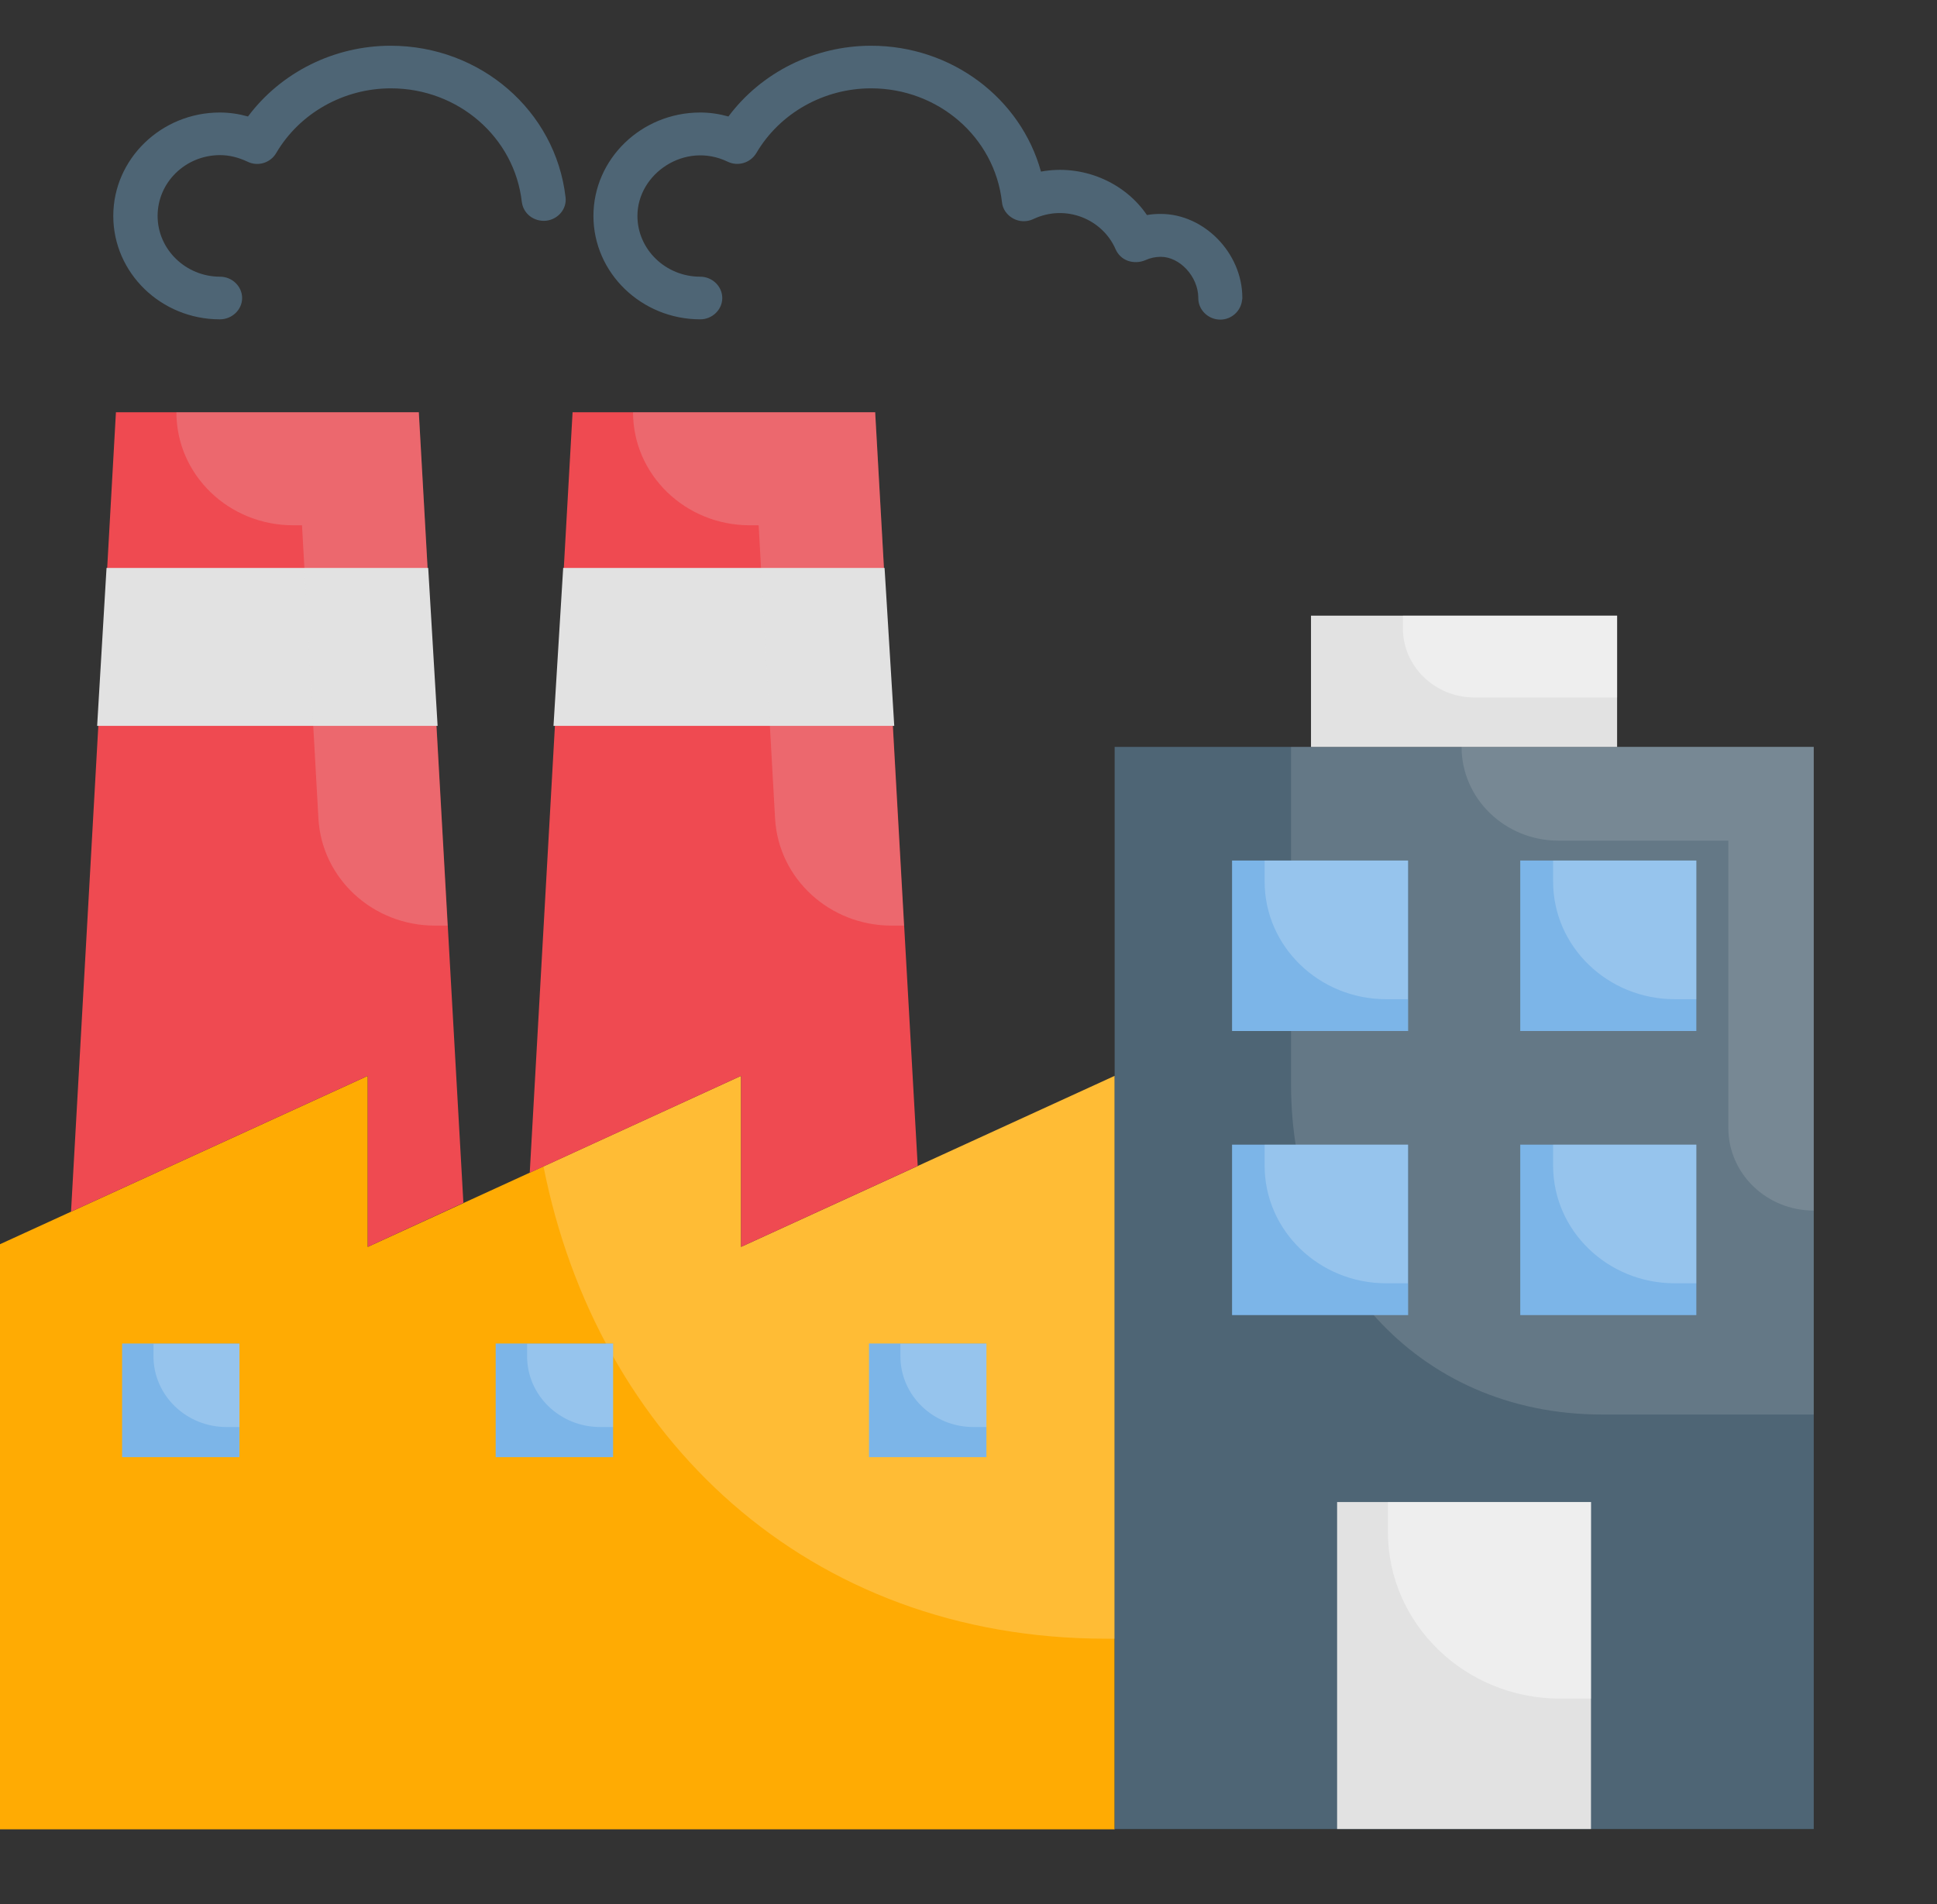 <svg width="60" height="59" viewBox="0 0 60 59" fill="none" xmlns="http://www.w3.org/2000/svg">
<rect x="0" y="0" width="60" height="59" fill="#333333" stroke="none"/>
<g clip-path="url(#clip0_2330_3120)">
<path d="M22.954 38.633V33.334L11.391 38.633V33.334L-0.182 38.633V56.678H11.391H22.954H34.527V33.334L22.954 38.633Z" fill="#FFAB03"/>
<path d="M34.527 23.141H56.182V56.669H34.527V23.141Z" fill="#4E6575"/>
<g opacity="0.15">
<path d="M39.991 23.141V33.607C39.991 39.249 43.809 43.827 49.636 43.827H56.182V23.141H39.991Z" fill="#E2E2E2"/>
</g>
<g opacity="0.15">
<path d="M56.182 37.507V23.141H45.273C45.273 24.743 46.618 26.046 48.273 26.046H53.536V34.945C53.536 36.362 54.718 37.507 56.182 37.507Z" fill="#E2E2E2"/>
</g>
<path d="M41.418 46.538H49.282V56.669H41.418V46.538Z" fill="#E2E2E2"/>
<path d="M40.609 19.075H50.091V23.141H40.609V19.075Z" fill="#E2E2E2"/>
<path d="M38.164 26.662H43.618V31.944H38.164V26.662Z" fill="#7CB5E8"/>
<path d="M47.091 26.662H52.545V31.944H47.091V26.662Z" fill="#7CB5E8"/>
<path d="M38.164 35.465H43.618V40.746H38.164V35.465Z" fill="#7CB5E8"/>
<path d="M47.091 35.465H52.545V40.746H47.091V35.465Z" fill="#7CB5E8"/>
<g opacity="0.2">
<path d="M22.954 33.334L16.836 36.142C18.491 44.522 25 50.772 34.264 50.772H34.527V33.334L22.954 38.633V33.334Z" fill="white"/>
</g>
<path d="M22.954 33.334V38.633L28.427 36.125L27.109 12.772H17.736L16.409 36.336L22.954 33.334Z" fill="#EF4A51"/>
<path d="M11.391 33.334V38.633L14.354 37.269L12.973 12.772H3.591L2.2 37.542L11.391 33.334Z" fill="#EF4A51"/>
<path d="M13.555 22.49L13.264 17.596H3.3L3.009 22.49H13.555Z" fill="#E2E2E2"/>
<path d="M27.7 22.49L27.4 17.596H17.445L17.145 22.49H27.7Z" fill="#E2E2E2"/>
<path d="M3.782 41.626H7.418V45.147H3.782V41.626Z" fill="#7CB5E8"/>
<path d="M15.354 41.626H18.991V45.147H15.354V41.626Z" fill="#7CB5E8"/>
<path d="M26.918 41.626H30.555V45.147H26.918V41.626Z" fill="#7CB5E8"/>
<g opacity="0.2">
<path d="M48.109 36.116C48.109 38.132 49.8 39.76 51.873 39.76H52.545V35.465H48.109V36.116Z" fill="white"/>
</g>
<g opacity="0.2">
<path d="M48.109 27.314C48.109 29.329 49.8 30.958 51.873 30.958H52.545V26.662H48.109V27.314Z" fill="white"/>
</g>
<g opacity="0.2">
<path d="M39.173 36.116C39.173 38.132 40.864 39.76 42.936 39.76H43.609V35.465H39.173V36.116Z" fill="white"/>
</g>
<g opacity="0.2">
<path d="M39.173 27.314C39.173 29.329 40.864 30.958 42.936 30.958H43.609V26.662H39.173V27.314Z" fill="white"/>
</g>
<g opacity="0.4">
<path d="M50.091 19.075H43.455V19.462C43.455 20.65 44.446 21.61 45.673 21.61H50.091V19.075Z" fill="white"/>
</g>
<g opacity="0.4">
<path d="M42.991 47.462C42.991 50.314 45.382 52.629 48.327 52.629H49.282V46.538H42.991V47.462Z" fill="white"/>
</g>
<g opacity="0.2">
<path d="M27.891 42.022C27.891 43.228 28.9 44.214 30.154 44.214H30.555V41.635H27.891V42.022Z" fill="white"/>
</g>
<g opacity="0.2">
<path d="M16.327 42.022C16.327 43.228 17.336 44.214 18.591 44.214H18.991V41.635H16.327V42.022Z" fill="white"/>
</g>
<g opacity="0.2">
<path d="M4.754 42.022C4.754 43.228 5.763 44.214 7.018 44.214H7.418V41.635H4.754V42.022Z" fill="white"/>
</g>
<g opacity="0.2">
<path d="M12.973 12.772H5.464C5.464 14.709 7.082 16.275 9.082 16.275H9.355L9.864 25.368C9.973 27.226 11.555 28.678 13.473 28.678H13.864L12.973 12.772Z" fill="#E2E2E2"/>
</g>
<g opacity="0.2">
<path d="M27.109 12.772H19.609C19.609 14.709 21.227 16.275 23.227 16.275H23.5L24.009 25.368C24.118 27.226 25.7 28.678 27.618 28.678H28L27.109 12.772Z" fill="#E2E2E2"/>
</g>
<path d="M6.809 9.894C4.991 9.894 3.509 8.459 3.509 6.69C3.509 4.929 4.991 3.486 6.809 3.486C7.109 3.486 7.4 3.53 7.682 3.609C8.7 2.245 10.345 1.417 12.1 1.417C14.882 1.417 17.209 3.433 17.518 6.109C17.564 6.47 17.291 6.795 16.918 6.839C16.536 6.875 16.209 6.619 16.164 6.258C15.936 4.251 14.191 2.737 12.109 2.737C10.645 2.737 9.282 3.503 8.554 4.744C8.373 5.052 7.982 5.167 7.664 5.008C7.382 4.876 7.1 4.806 6.818 4.806C5.745 4.806 4.882 5.651 4.882 6.69C4.882 7.728 5.754 8.573 6.818 8.573C7.191 8.573 7.5 8.873 7.5 9.234C7.5 9.594 7.191 9.894 6.809 9.894Z" fill="#4E6575"/>
<path d="M37.8 9.903C37.427 9.903 37.118 9.603 37.118 9.242C37.118 9.234 37.118 9.225 37.118 9.216C37.109 8.565 36.545 7.957 35.955 7.957C35.791 7.957 35.627 7.992 35.473 8.063C35.309 8.133 35.109 8.142 34.936 8.08C34.764 8.019 34.627 7.887 34.555 7.72C34.155 6.795 33.018 6.311 32.009 6.787C31.809 6.883 31.573 6.875 31.382 6.769C31.191 6.663 31.055 6.478 31.036 6.258C30.809 4.251 29.064 2.737 26.982 2.737C25.518 2.737 24.155 3.503 23.427 4.744C23.245 5.044 22.864 5.167 22.536 5.008C21.218 4.375 19.745 5.378 19.745 6.69C19.745 7.728 20.618 8.573 21.691 8.573C22.064 8.573 22.373 8.873 22.373 9.234C22.373 9.594 22.064 9.894 21.691 9.894C19.873 9.894 18.382 8.459 18.382 6.69C18.382 4.929 19.864 3.486 21.691 3.486C21.991 3.486 22.282 3.53 22.564 3.609C23.582 2.245 25.227 1.417 26.982 1.417C29.482 1.417 31.618 3.046 32.245 5.317C33.527 5.079 34.836 5.642 35.527 6.663C35.673 6.637 35.809 6.628 35.955 6.628C37.3 6.628 38.482 7.843 38.482 9.225C38.482 9.251 38.482 9.278 38.473 9.304C38.436 9.638 38.145 9.903 37.8 9.903Z" fill="#4E6575"/>
</g>
<defs>
<clipPath id="clip0_2330_3120">
<rect width="60" height="58.095" fill="white"/>
</clipPath>
</defs>
</svg>
